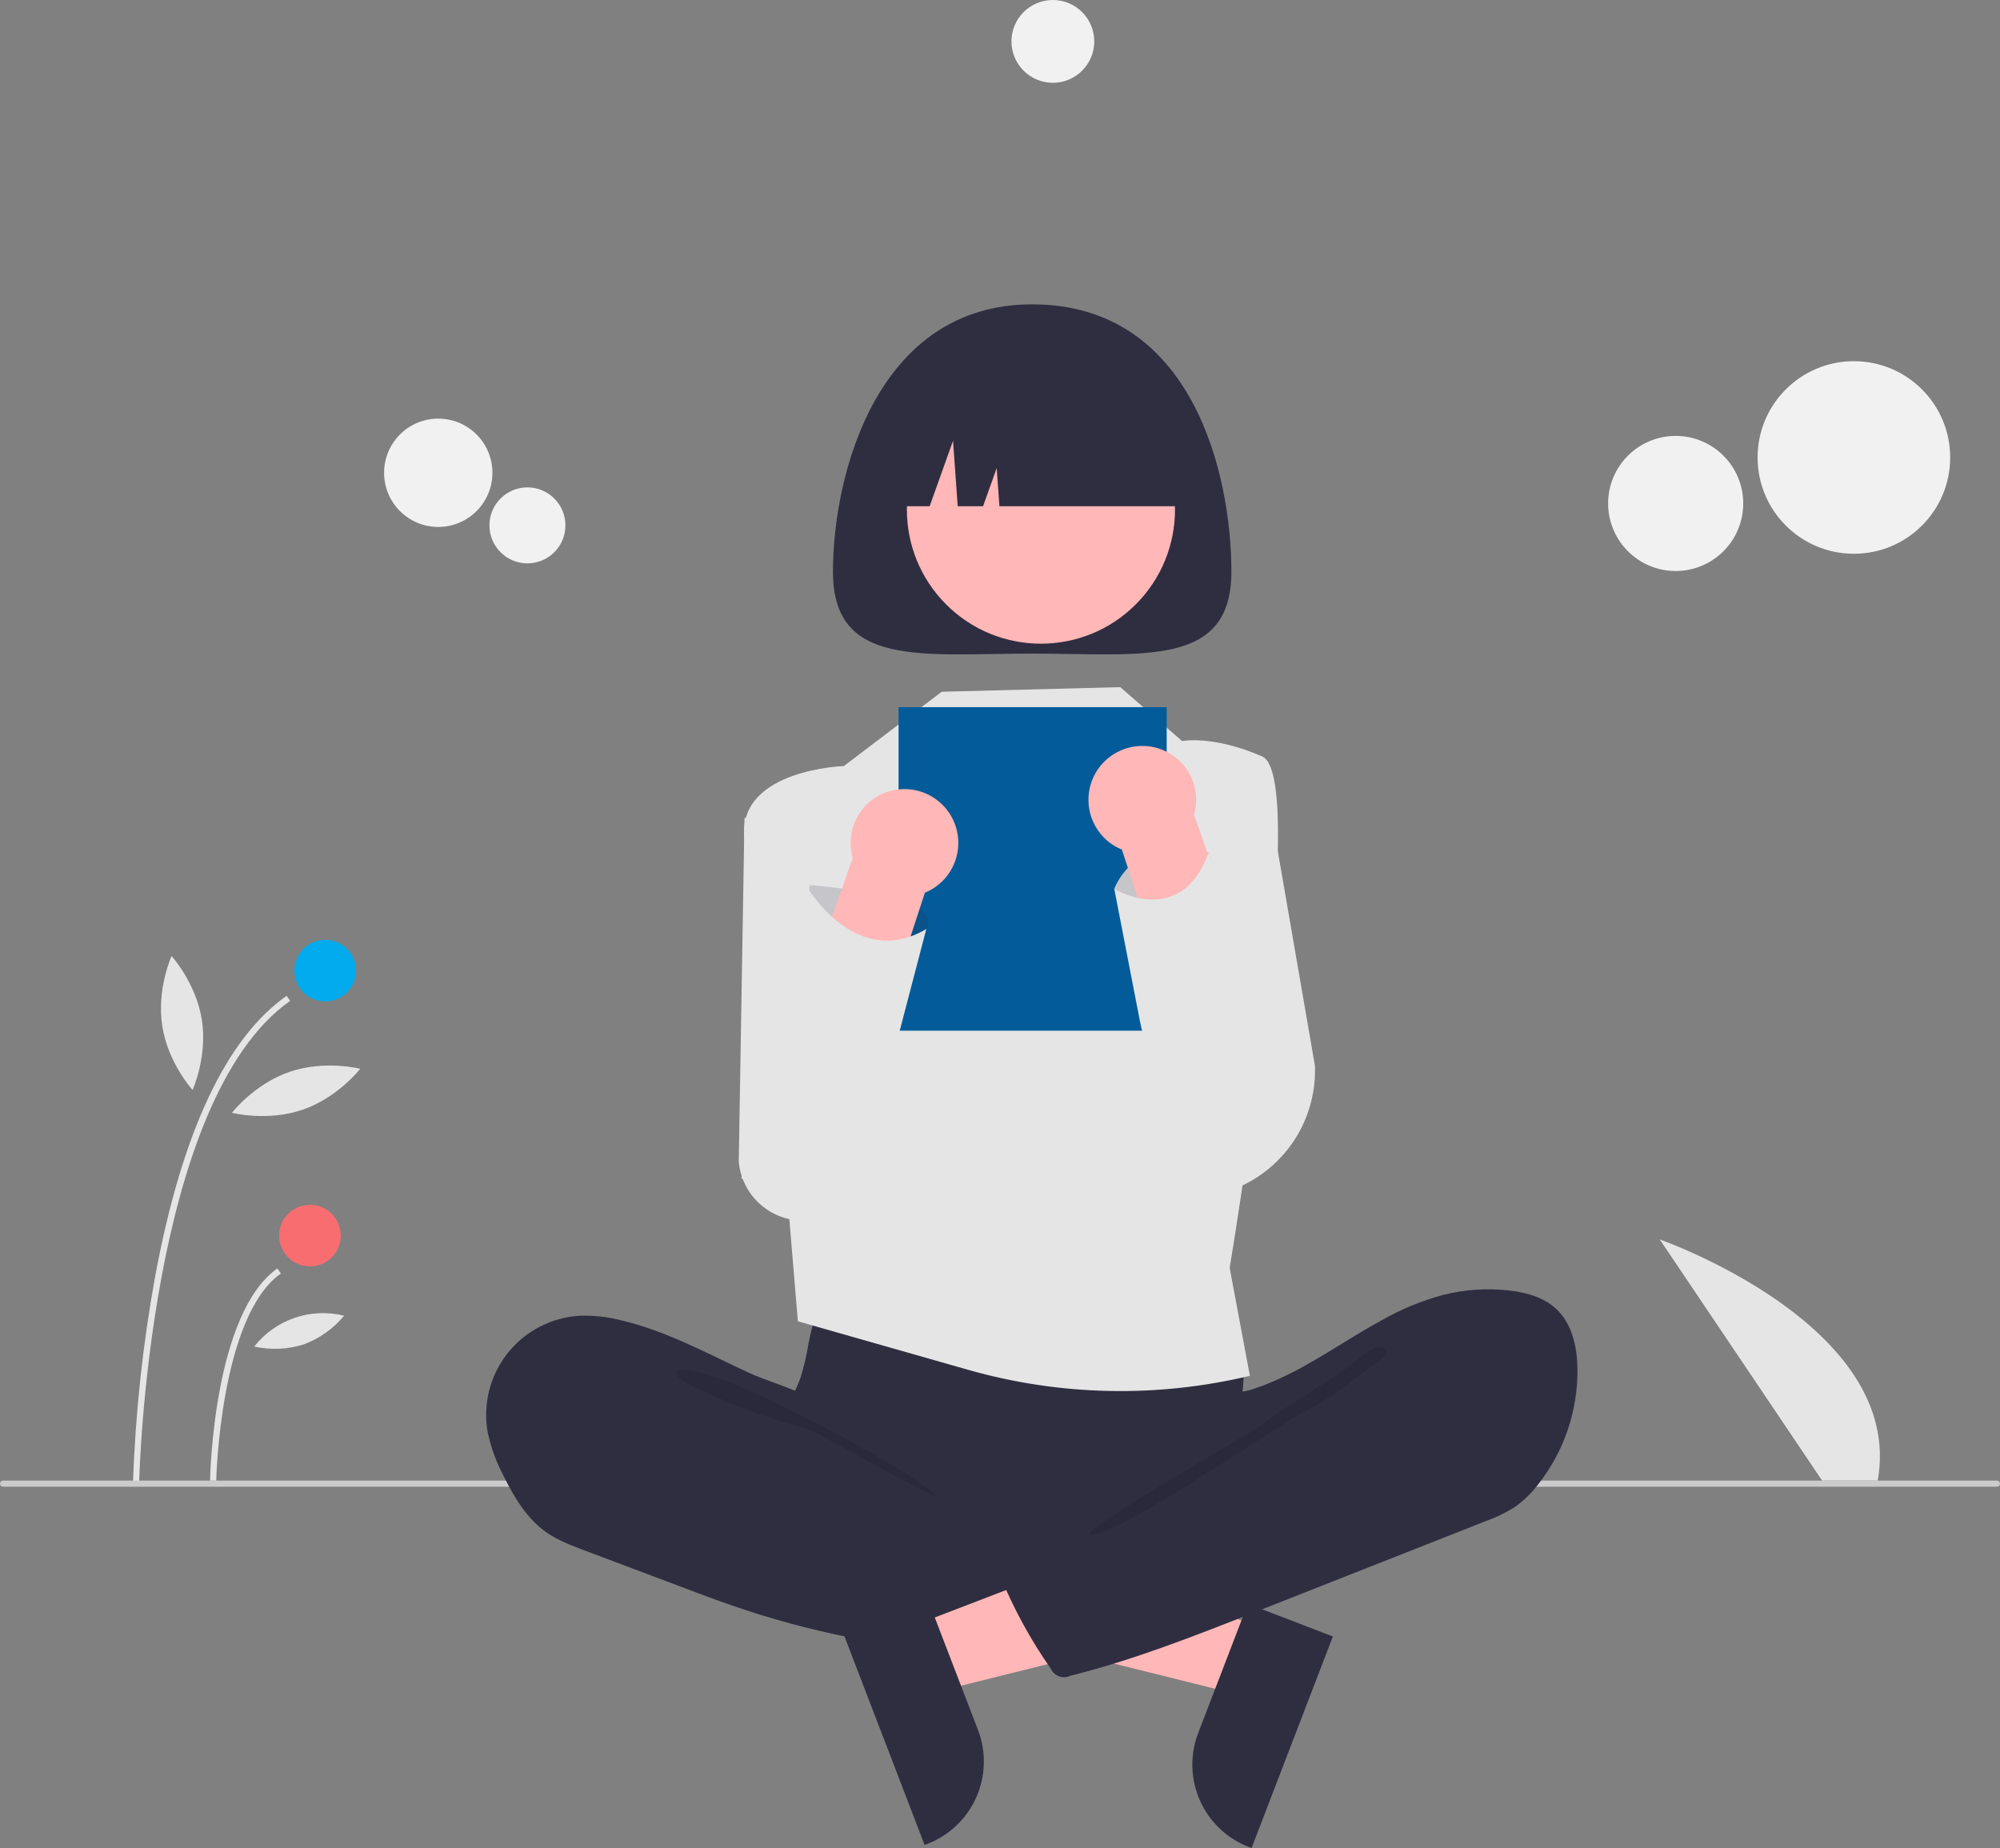 <?xml version="1.0" encoding="UTF-8"?> <svg xmlns="http://www.w3.org/2000/svg" width="2290" height="2116" viewBox="0 0 2290 2116" fill="none"><rect x="0" y="0" width="2290" height="2116" fill="#808080" stroke="none"/> <g clip-path="url(#clip0_100_33)"> <path d="M2086.3 1695.25L1900.41 1419.16C1900.41 1419.16 2181.93 1517.43 2149.98 1695.25H2086.3Z" fill="#E5E5E5"></path> <path d="M159.356 1697.08L152.299 1696.94C155.028 1618.49 163.4 1540.33 177.35 1463.08C207.866 1297.68 258.609 1189.05 328.169 1140.22L332.222 1145.99C169.728 1260.07 159.439 1692.72 159.356 1697.08Z" fill="#E5E5E5"></path> <path d="M247.569 1695.39L240.512 1695.26C240.663 1687.44 245.074 1503.28 317.584 1452.38L321.636 1458.15C252.052 1507 247.603 1693.52 247.569 1695.39Z" fill="#E5E5E5"></path> <path d="M372.369 1146.63C391.857 1146.63 407.654 1130.84 407.654 1111.35C407.654 1091.87 391.857 1076.07 372.369 1076.07C352.882 1076.07 337.084 1091.87 337.084 1111.35C337.084 1130.84 352.882 1146.63 372.369 1146.63Z" fill="#02ABEE"></path> <path d="M354.894 1450.05C374.382 1450.05 390.179 1434.25 390.179 1414.77C390.179 1395.28 374.382 1379.49 354.894 1379.49C335.407 1379.49 319.609 1395.28 319.609 1414.77C319.609 1434.25 335.407 1450.05 354.894 1450.05Z" fill="#F86D70"></path> <path d="M231.121 1167.78C237.752 1210.13 220.469 1248.01 220.469 1248.01C220.469 1248.01 192.434 1217.23 185.802 1174.88C179.171 1132.53 196.454 1094.65 196.454 1094.65C196.454 1094.65 224.489 1125.43 231.121 1167.78Z" fill="#E5E5E5"></path> <path d="M346.459 1270.64C305.906 1284.55 265.59 1274.13 265.59 1274.13C265.59 1274.13 291.023 1241.16 331.576 1227.26C372.129 1213.35 412.445 1223.76 412.445 1223.76C412.445 1223.76 387.012 1256.73 346.459 1270.64Z" fill="#E5E5E5"></path> <path d="M347.761 1539.34C329.407 1545.11 309.861 1545.95 291.078 1541.79C303.004 1526.61 319.066 1515.2 337.329 1508.93C355.592 1502.67 375.277 1501.82 394.012 1506.49C381.738 1521.3 365.789 1532.63 347.761 1539.34Z" fill="#E5E5E5"></path> <path d="M2286.47 1702.31H3.529C2.593 1702.31 1.695 1701.94 1.034 1701.27C0.372 1700.61 0 1699.71 0 1698.78C0 1697.84 0.372 1696.95 1.034 1696.28C1.695 1695.62 2.593 1695.25 3.529 1695.25H2286.47C2287.41 1695.25 2288.3 1695.62 2288.97 1696.28C2289.63 1696.95 2290 1697.84 2290 1698.78C2290 1699.71 2289.63 1700.61 2288.97 1701.27C2288.3 1701.94 2287.41 1702.31 2286.47 1702.31Z" fill="#CBCBCB"></path> <path d="M1445.95 1864.95L1417.09 1940.08L1113.55 1864.49L1156.15 1753.62L1445.95 1864.95Z" fill="#FFB7B7"></path> <path d="M1526.14 1873.77L1433.07 2116L1430 2114.82C1404.99 2105.22 1384.83 2086.07 1373.94 2061.59C1363.05 2037.12 1362.33 2009.32 1371.93 1984.32L1371.93 1984.31L1428.78 1836.36L1526.14 1873.77Z" fill="#2F2E41"></path> <path d="M984.716 924.329L852.439 936.713L845.877 1330.24C847.63 1349.53 856.868 1367.36 871.61 1379.92C886.352 1392.48 905.428 1398.77 924.75 1397.44L1008.62 1391.66L984.716 924.329Z" fill="#E5E5E5"></path> <path d="M1451.05 904.96L1360.55 903.796L1355.18 1371.39C1375.18 1372.06 1395.11 1368.6 1413.71 1361.23C1432.31 1353.85 1449.2 1342.73 1463.31 1328.54C1477.42 1314.36 1488.46 1297.41 1495.74 1278.77C1503.01 1260.13 1506.37 1240.19 1505.59 1220.2L1451.05 904.96Z" fill="#E5E5E5"></path> <path d="M925.883 1537.51C923.739 1551.07 920.628 1564.46 916.572 1577.58C912.005 1590.42 904.954 1602.3 900.778 1615.27C887.467 1656.63 905.92 1702.73 935.392 1734.65C960.951 1762.22 993.941 1781.81 1030.38 1791.05C1056.97 1797.74 1084.62 1798.7 1112.02 1799.63C1187.89 1802.2 1265.71 1804.51 1337.61 1780.13C1360.32 1772.23 1382.26 1762.27 1403.15 1750.35C1409.74 1747.21 1415.55 1742.64 1420.15 1736.97C1425.64 1729.16 1426.34 1719.04 1426.29 1709.5C1426.13 1677.34 1419.61 1645.34 1421.16 1613.22C1422.02 1595.42 1425.35 1577.64 1423.71 1559.91C1421.44 1539.76 1413 1520.81 1399.54 1505.64C1386.08 1490.48 1368.27 1479.84 1348.54 1475.19C1328.14 1470.81 1306.99 1473.2 1286.22 1475.19C1232.33 1480.37 1178.2 1482.79 1124.05 1482.44C1068.73 1482.09 1013.75 1473.65 958.707 1472.76C942.428 1472.5 942.757 1477.52 937.574 1493.27C932.801 1507.77 928.896 1522.54 925.883 1537.51Z" fill="#2F2E41"></path> <path d="M709.555 1511.37C694.678 1507.63 679.35 1506 664.02 1506.53C647.913 1507.42 632.181 1511.73 617.868 1519.17C603.555 1526.61 590.991 1537.01 581.01 1549.68C571.03 1562.36 563.861 1577.01 559.982 1592.66C556.102 1608.32 555.601 1624.62 558.511 1640.49C562.225 1657.67 568.297 1674.26 576.554 1689.78C588.629 1714.29 603.113 1738.74 625.468 1754.44C638.546 1763.62 653.681 1769.35 668.637 1774.98L786.378 1819.33C803.699 1825.86 821.023 1832.38 838.516 1838.43C926.396 1868.81 1018.02 1887.02 1110.84 1892.57C1139.11 1894.25 1167.81 1894.72 1195.39 1888.28C1201.93 1886.75 1208.92 1884.48 1212.7 1878.93C1214.95 1875.02 1216.27 1870.65 1216.57 1866.15L1223.82 1815.43C1224.84 1808.29 1225.82 1800.78 1223.2 1794.06C1219.88 1785.53 1211.56 1780.17 1203.63 1775.62C1126.23 1731.16 1035.84 1706.64 970.689 1645.63C955.351 1631.26 942.515 1608.5 923.879 1598.74C902.746 1587.68 877.858 1581.36 856.014 1571.17C808.26 1548.88 761.31 1523.27 709.555 1511.37Z" fill="#2F2E41"></path> <path opacity="0.1" d="M827.102 1579.74C868.719 1592.78 1044.42 1683.11 1074.54 1714.65C1070.5 1716.11 933.539 1639.36 929.429 1638.13C892.07 1626.92 854.504 1615.63 819.027 1599.23C811.89 1595.93 772.661 1580.41 774.437 1571.41C776.442 1561.25 819.714 1577.43 827.102 1579.74Z" fill="black"></path> <path d="M1078.26 792.06L966.212 877.128C966.212 877.128 847.977 880.827 851.972 956.399C855.967 1031.97 903.288 1389.78 903.288 1389.78L913.555 1512.89L1108.3 1568.38C1213.53 1598.36 1324.7 1600.74 1431.11 1575.3L1407.97 1451.79C1407.97 1451.79 1501.68 890.848 1445.23 866.151C1388.77 841.455 1353.49 848.511 1353.49 848.511L1282.72 786.768L1078.26 792.06Z" fill="#E5E5E5"></path> <path d="M1409.94 654.655C1409.94 765.087 1307.82 748.384 1181.84 748.384C1055.86 748.384 953.738 765.087 953.738 654.655C953.738 544.222 1003.62 348.471 1181.84 348.471C1366.2 348.471 1409.94 544.222 1409.94 654.655Z" fill="#2F2E41"></path> <path d="M1300.41 692.079C1360.36 632.144 1360.36 534.971 1300.41 475.036C1240.47 415.101 1143.29 415.101 1083.35 475.036C1023.4 534.971 1023.4 632.144 1083.35 692.079C1143.29 752.014 1240.47 752.014 1300.41 692.079Z" fill="#FFB7B7"></path> <path d="M1003.73 579.671H1064.44L1091.22 504.687L1096.58 579.671H1125.6L1141.22 535.931L1144.34 579.671H1359.95C1359.95 536.583 1342.83 495.259 1312.36 464.791C1281.89 434.323 1240.56 417.207 1197.46 417.207H1166.22C1123.12 417.207 1081.79 434.323 1051.32 464.791C1020.85 495.259 1003.73 536.583 1003.73 579.671Z" fill="#2F2E41"></path> <path d="M1335.85 809.701H1028.87V1180.15H1335.85V809.701Z" fill="#035C99"></path> <path d="M1045.78 1861.42L1074.65 1936.55L1378.19 1860.97L1335.58 1750.09L1045.78 1861.42Z" fill="#FFB7B7"></path> <path d="M1062.95 1832.84L1119.8 1980.78L1119.8 1980.79C1129.41 2005.8 1128.69 2033.59 1117.8 2058.07C1106.91 2082.54 1086.74 2101.69 1061.73 2111.3L1058.67 2112.47L965.59 1870.24L1062.95 1832.84Z" fill="#2F2E41"></path> <path d="M1652.52 1482.61C1676.91 1476.5 1702.18 1474.77 1727.17 1477.51C1747.13 1479.71 1767.69 1485.27 1782.26 1499.08C1800 1515.89 1805.7 1541.89 1806.17 1566.32C1806.95 1614.98 1790.81 1662.4 1760.51 1700.48C1753.11 1710.11 1744.31 1718.58 1734.4 1725.61C1723.71 1732.3 1712.32 1737.78 1700.43 1741.98L1436.75 1845.97C1367.39 1873.33 1297.77 1900.76 1225.42 1918.8C1221.49 1920.7 1216.96 1920.95 1212.83 1919.52C1208.71 1918.08 1205.33 1915.06 1203.43 1911.13C1203.37 1911.01 1203.31 1910.88 1203.26 1910.76C1180.15 1877.77 1160.77 1842.32 1145.47 1805.06C1144.74 1804.18 1144.24 1803.13 1144.01 1802.01C1143.77 1800.89 1143.81 1799.73 1144.12 1798.63C1144.43 1797.53 1145 1796.51 1145.78 1795.68C1146.56 1794.84 1147.54 1794.21 1148.62 1793.83L1335.12 1686.69C1348.47 1679.01 1361.98 1671.23 1373.08 1660.53C1381.14 1652.72 1387.74 1643.54 1392.56 1633.41C1396.43 1625.33 1396.79 1606.28 1401.73 1600.31C1406.56 1594.47 1423.1 1594 1430.74 1591.7C1441.51 1588.4 1452.06 1584.42 1462.33 1579.77C1504.04 1561.1 1541.19 1533.99 1581.19 1512.14C1603.62 1499.32 1627.59 1489.4 1652.52 1482.61Z" fill="#2F2E41"></path> <path opacity="0.1" d="M1546.79 1562.63C1514.75 1586.69 1473.26 1608.81 1441.51 1633.51C1430.67 1641.94 1249.99 1743.5 1247.44 1756.99C1277.06 1761.98 1465.79 1629.97 1492.79 1616.8C1519.8 1603.62 1543.73 1585.05 1567.45 1566.61C1573.5 1561.91 1599.11 1547.78 1581.76 1542.53C1571.99 1539.57 1554.01 1557.82 1546.79 1562.63Z" fill="black"></path> <path d="M2122.7 634.051C2183.6 634.051 2232.96 584.692 2232.96 523.805C2232.96 462.919 2183.6 413.56 2122.7 413.56C2061.81 413.56 2012.44 462.919 2012.44 523.805C2012.44 584.692 2061.81 634.051 2122.7 634.051Z" fill="#F1F1F1"></path> <path d="M1918.64 653.796C1961.36 653.796 1995.99 619.171 1995.99 576.46C1995.99 533.748 1961.36 499.124 1918.64 499.124C1875.93 499.124 1841.3 533.748 1841.3 576.46C1841.3 619.171 1875.93 653.796 1918.64 653.796Z" fill="#F1F1F1"></path> <path d="M501.8 603.347C536.051 603.347 563.817 575.585 563.817 541.338C563.817 507.091 536.051 479.328 501.8 479.328C467.549 479.328 439.783 507.091 439.783 541.338C439.783 575.585 467.549 603.347 501.8 603.347Z" fill="#F1F1F1"></path> <path d="M603.905 645.046C627.932 645.046 647.409 625.57 647.409 601.546C647.409 577.522 627.932 558.047 603.905 558.047C579.878 558.047 560.4 577.522 560.4 601.546C560.4 625.57 579.878 645.046 603.905 645.046Z" fill="#F1F1F1"></path> <path d="M1205.53 94.802C1231.71 94.802 1252.93 73.579 1252.93 47.401C1252.93 21.222 1231.71 0 1205.53 0C1179.35 0 1158.12 21.222 1158.12 47.401C1158.12 73.579 1179.35 94.802 1205.53 94.802Z" fill="#F1F1F1"></path> <path opacity="0.17" d="M923.01 1046.08L927.247 1013.38C927.247 1013.38 1085.32 1024.92 1060.62 1063.72C1035.92 1102.53 975.937 1106.06 975.937 1106.06L923.01 1046.08Z" fill="#2F2E41"></path> <path d="M1042.33 903.876C1051.38 904.872 1060.11 907.861 1067.87 912.627C1075.63 917.393 1082.24 923.818 1087.23 931.441C1091.77 938.398 1094.86 946.2 1096.31 954.38C1097.76 962.561 1097.55 970.95 1095.67 979.044C1093.8 987.138 1090.31 994.77 1085.41 1001.48C1080.52 1008.19 1074.31 1013.85 1067.18 1018.1C1064.56 1019.65 1061.83 1020.99 1059.01 1022.12L961.844 1319.28C959.028 1325.14 955.082 1330.39 950.231 1334.72C945.38 1339.06 939.72 1342.39 933.577 1344.53C927.433 1346.67 920.928 1347.57 914.434 1347.19C907.941 1346.8 901.587 1345.14 895.738 1342.29C889.889 1339.45 884.661 1335.47 880.354 1330.6C876.046 1325.72 872.745 1320.05 870.64 1313.89C868.534 1307.74 867.666 1301.23 868.085 1294.74C868.504 1288.25 870.202 1281.9 873.081 1276.07L976.41 982.209C973.595 972.486 973.221 962.219 975.32 952.317C977.419 942.415 981.927 933.183 988.445 925.438C994.962 917.693 1003.29 911.674 1012.69 907.913C1022.09 904.152 1032.27 902.765 1042.33 903.876Z" fill="#FFB7B7"></path> <path d="M924.459 1016.16C924.459 1016.16 980.132 1111.27 1060.62 1063.72L982.617 1362.19H916.896L848.91 1349.5L867.946 1226.18L924.459 1016.16Z" fill="#E5E5E5"></path> <path d="M1321.98 1081.17L1275.86 1017.86C1275.86 1017.86 1298.03 952.191 1383.98 976.205C1383.98 976.205 1438.67 1098.62 1321.98 1081.17Z" fill="#E5E5E5"></path> <path opacity="0.17" d="M1321.98 1081.17L1275.86 1017.86C1275.86 1017.86 1298.03 952.191 1383.98 976.205C1383.98 976.205 1438.67 1098.62 1321.98 1081.17Z" fill="#2F2E41"></path> <path d="M1334.19 859.973C1347.5 866.157 1358.14 876.912 1364.19 890.28C1370.23 903.649 1371.27 918.742 1367.13 932.816L1470.46 1226.68C1473.34 1232.51 1475.04 1238.86 1475.45 1245.35C1475.87 1251.84 1475.01 1258.35 1472.9 1264.5C1470.8 1270.66 1467.49 1276.33 1463.19 1281.21C1458.88 1286.08 1453.65 1290.06 1447.8 1292.9C1441.95 1295.75 1435.6 1297.41 1429.1 1297.8C1422.61 1298.18 1416.11 1297.28 1409.96 1295.14C1403.82 1293 1398.16 1289.67 1393.31 1285.33C1388.46 1281 1384.51 1275.75 1381.69 1269.89L1284.53 972.724C1281.71 971.596 1278.98 970.253 1276.36 968.708C1269.23 964.453 1263.02 958.801 1258.13 952.089C1253.23 945.377 1249.74 937.745 1247.87 929.651C1245.99 921.557 1245.78 913.168 1247.23 904.987C1248.68 896.807 1251.77 889.004 1256.31 882.048C1261.3 874.425 1267.91 868 1275.67 863.234C1283.43 858.468 1292.15 855.479 1301.21 854.482C1312.5 853.203 1323.93 855.105 1334.19 859.973Z" fill="#FFB7B7"></path> <path d="M1275.86 1017.86C1275.86 1017.86 1351.95 1064.03 1383.98 976.205L1491.2 1258.5L1459.34 1314.22L1454.73 1314.6C1435.73 1316.19 1416.62 1313.13 1399.05 1305.71C1381.48 1298.28 1365.98 1286.7 1353.88 1271.96C1329.19 1241.9 1312.38 1206.16 1304.97 1167.97L1275.86 1017.86Z" fill="#E5E5E5"></path> </g> <defs> <clipPath id="clip0_100_33"> <rect width="2290" height="2116" fill="white"></rect> </clipPath> </defs> </svg> 
